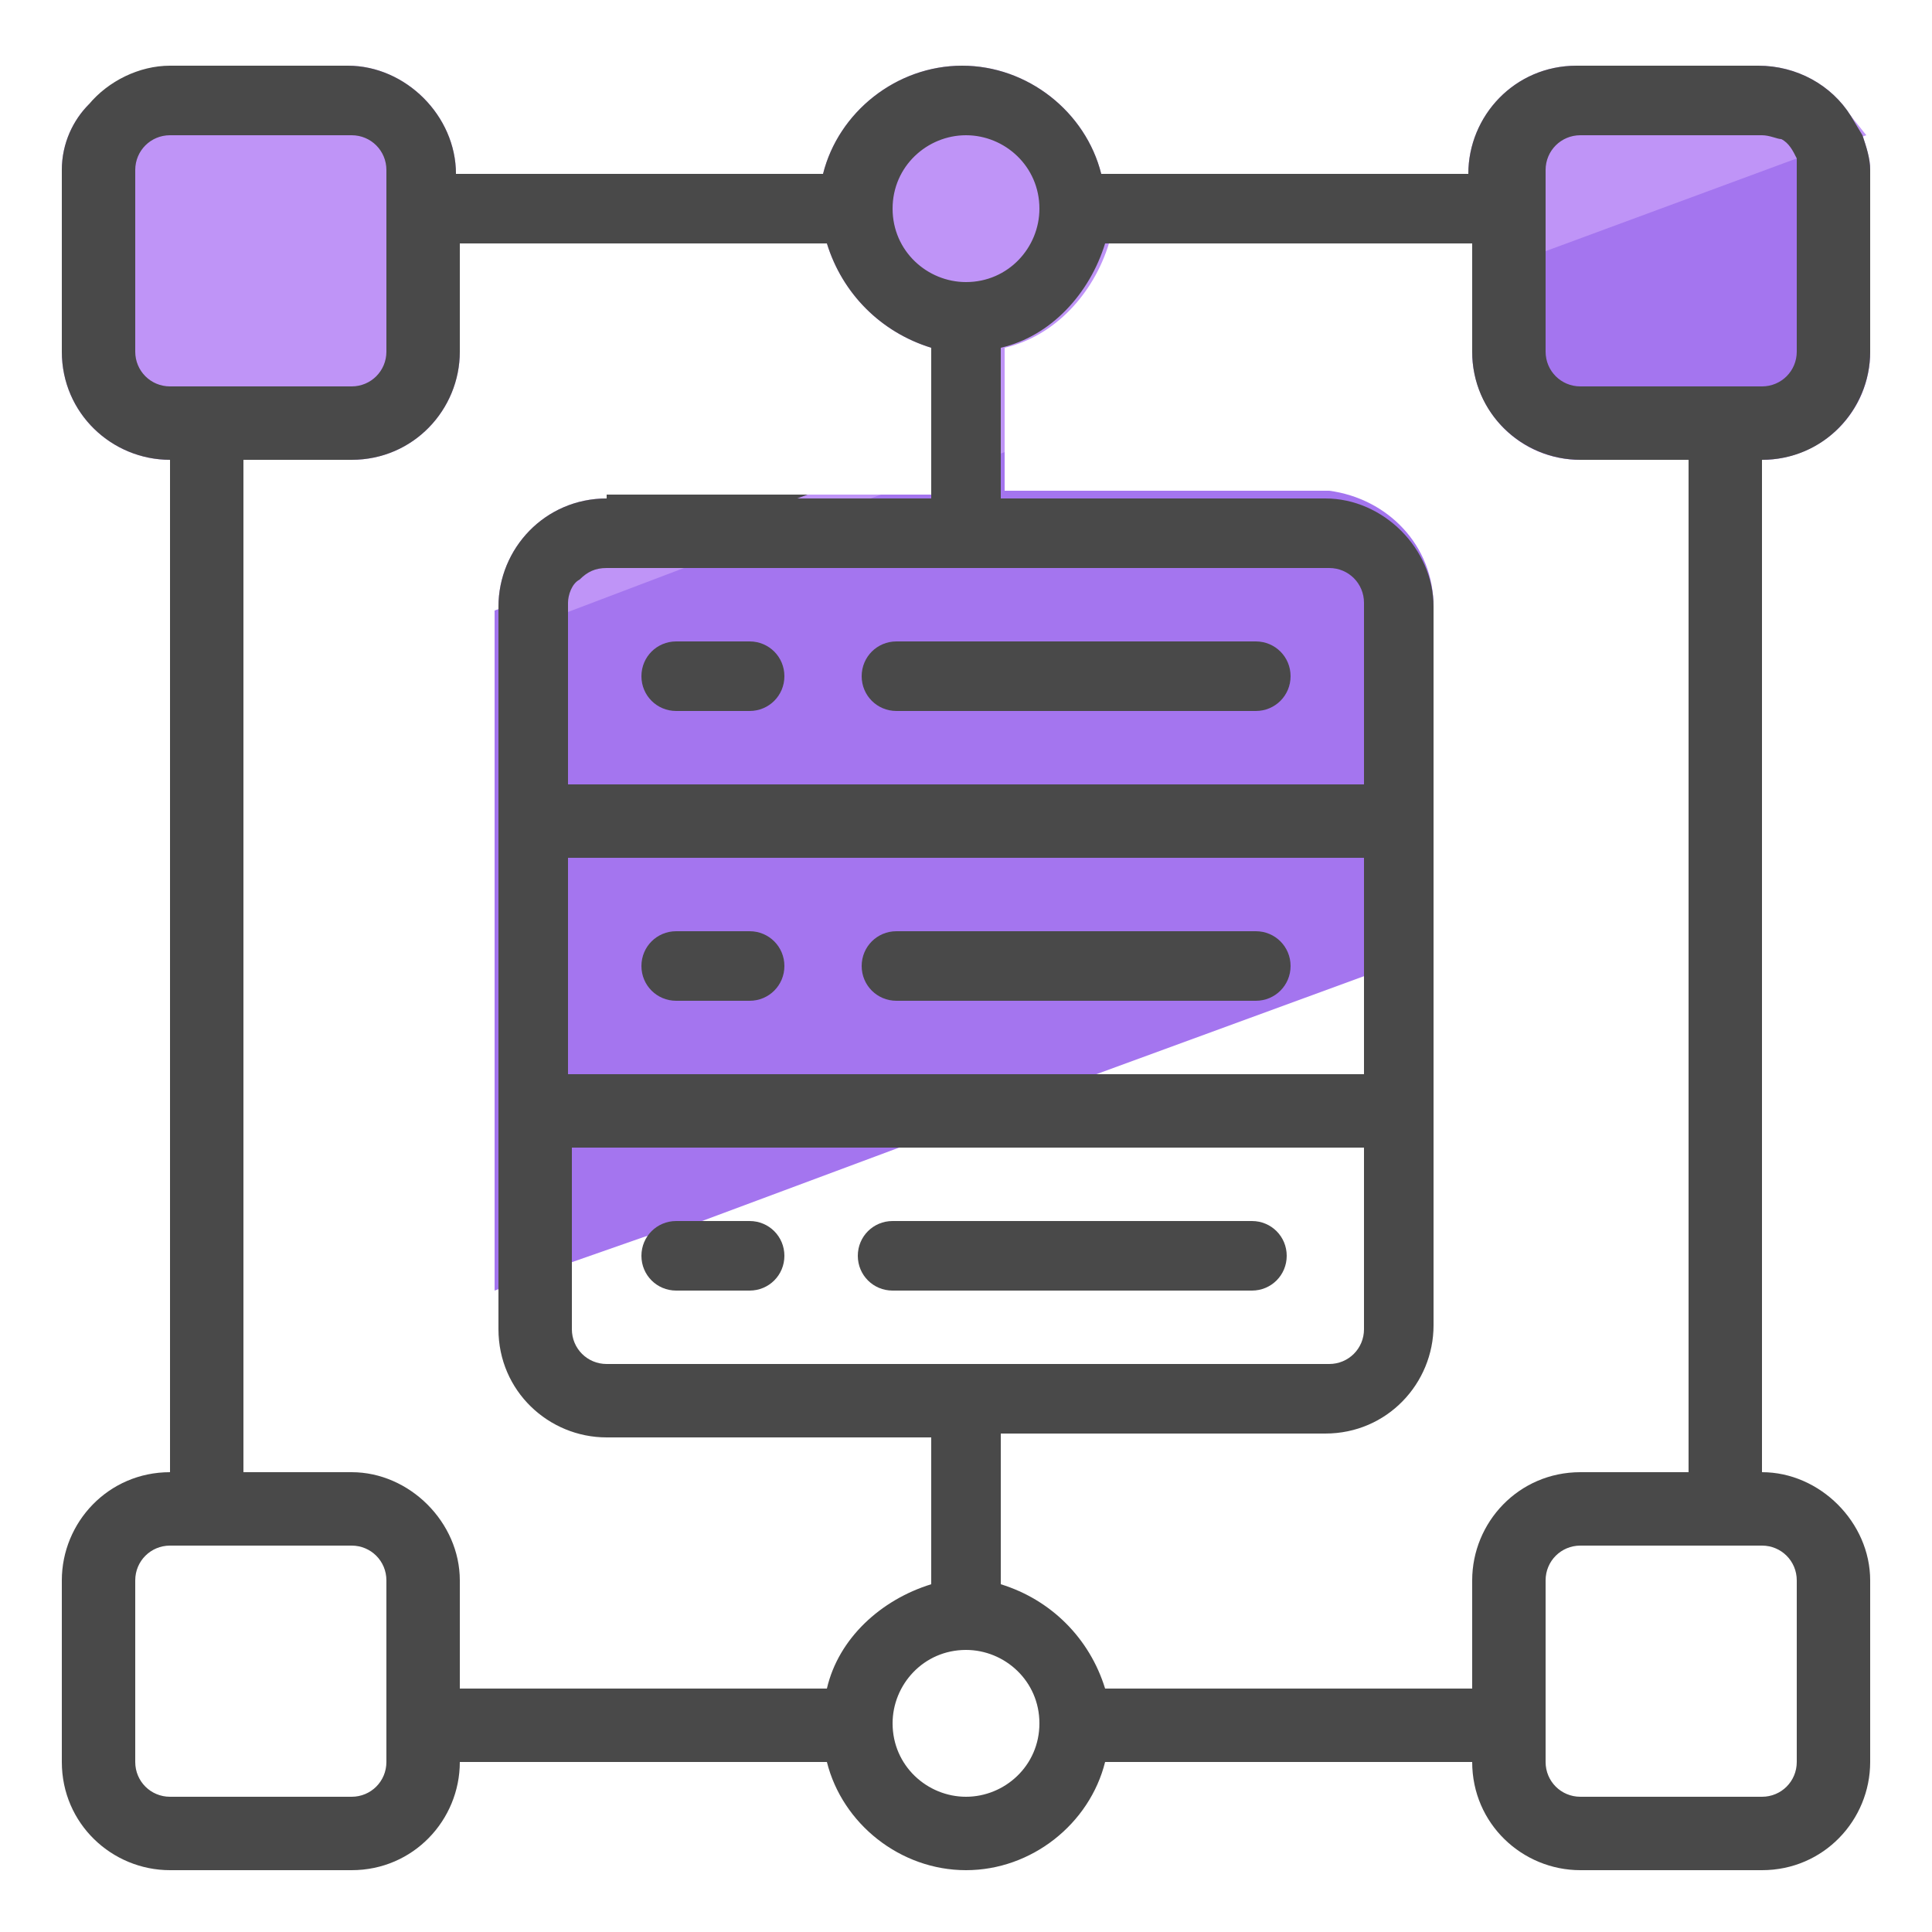 <svg xmlns="http://www.w3.org/2000/svg" id="Layer_1" x="0" y="0" version="1.1" viewBox="0 0 50 50" xml:space="preserve"><style>.st3{fill:#494949}</style><path fill="#a6c1c2" d="M4.4 18.9l1.9-.7v17.6l-1.9.7z"/><path fill="#a475ef" d="M37.1 15.7v8.9l-1.9.7-7.1 2.6-5.1 1.9-5.1 1.9-1.2.3-2 .7-1.9.7V15.8L15 15l.8-.3 5.1-1.9h3.2v-1.2l1.9-.7v1.8h8.4c1.5.2 2.7 1.4 2.7 3zM48.4 4.4v4.7c0 1.6-1.3 2.8-2.8 2.8v9.5l-1.9.7V11.9h-2.8c-1.6 0-2.8-1.3-2.8-2.8V6.6l1.9-.7 6.1-2.2 1.8-.7.3.5c.1.3.2.6.2.9z"/><path fill="#bf94f7" d="M15.7 12.9c-1.6 0-2.8 1.3-2.8 2.8v.8l1.9-.7 2.9-1.1 5.1-1.9h-7.1zM47.9 3c-.5-.8-1.4-1.3-2.4-1.3h-4.7C39.2 1.7 38 3 38 4.5h-9.5c-.4-1.6-1.9-2.8-3.6-2.8s-3.2 1.2-3.6 2.8h-9.5c0-1.5-1.3-2.8-2.8-2.8H5l-2.7 1c-.4.4-.7 1-.7 1.7v4.7c0 1.6 1.3 2.8 2.8 2.8v7.6l1.9-.7v-6.9h2.8c1.6 0 2.8-1.3 2.8-2.8V6.3h9.5c.4 1.3 1.4 2.3 2.7 2.7v3.4l1.9-.7V9c1.3-.3 2.3-1.4 2.7-2.7h9.5v.9l1.8-.7 6.5-2.4 1.8-.6-.4-.5z"/><path d="M15.7 12.9c-1.6 0-2.8 1.3-2.8 2.8v.1L15 15c.2-.2.4-.3.7-.3h.1l5.1-1.9h-5.2zm0 0c-1.6 0-2.8 1.3-2.8 2.8v.1L15 15c.2-.2.4-.3.7-.3h.1l5.1-1.9h-5.2zm0 0c-1.6 0-2.8 1.3-2.8 2.8v.1L15 15c.2-.2.4-.3.7-.3h.1l5.1-1.9h-5.2zm29.9-1c1.6 0 2.8-1.3 2.8-2.8V4.4c0-.3-.1-.6-.2-.9l-.3-.5c-.5-.8-1.4-1.3-2.4-1.3h-4.7C39.2 1.7 38 3 38 4.5h-9.5c-.4-1.6-1.9-2.8-3.6-2.8s-3.2 1.2-3.6 2.8h-9.5c0-1.5-1.3-2.8-2.8-2.8H4.4c-.8 0-1.6.4-2.1 1-.4.4-.7 1-.7 1.7v4.7c0 1.6 1.3 2.8 2.8 2.8v26.2c-1.6 0-2.8 1.3-2.8 2.8v4.7c0 1.6 1.3 2.8 2.8 2.8h4.7c1.6 0 2.8-1.3 2.8-2.8h9.5c.4 1.6 1.9 2.8 3.6 2.8s3.2-1.2 3.6-2.8h9.5c0 1.6 1.3 2.8 2.8 2.8h4.7c1.6 0 2.8-1.3 2.8-2.8v-4.7c0-1.5-1.3-2.8-2.8-2.8V11.9zM40 4.4c0-.5.4-.9.9-.9h4.7c.2 0 .4.1.5.1.2.1.3.3.4.5v5c0 .5-.4.9-.9.9h-4.7c-.5 0-.9-.4-.9-.9V4.4zm-15-.9c1 0 1.9.8 1.9 1.9 0 1-.8 1.9-1.9 1.9-1 0-1.9-.8-1.9-1.9 0-1.1.9-1.9 1.9-1.9zM3.5 9.1V4.4c0-.5.4-.9.9-.9h4.7c.5 0 .9.4.9.9v4.7c0 .5-.4.9-.9.9H4.4c-.5 0-.9-.4-.9-.9zM10 45.6c0 .5-.4.9-.9.9H4.4c-.5 0-.9-.4-.9-.9v-4.7c0-.5.4-.9.9-.9h4.7c.5 0 .9.4.9.9v4.7zm11.4-1.9h-9.5v-2.8c0-1.5-1.3-2.8-2.8-2.8H6.3V11.9h2.8c1.6 0 2.8-1.3 2.8-2.8V6.3h9.5c.4 1.3 1.4 2.3 2.7 2.7v3.9h-8.4c-1.6 0-2.8 1.3-2.8 2.8v18.7c0 1.6 1.3 2.8 2.8 2.8h8.4V41c-1.3.4-2.4 1.4-2.7 2.7zm-6.7-14h20.6v4.7c0 .5-.4.9-.9.9H15.7c-.5 0-.9-.4-.9-.9v-4.7zm0-1.9v-5.6h20.6v5.6H14.7zm20.6-7.5H14.7v-4.7c0-.2.1-.5.3-.6.2-.2.4-.3.7-.3h18.7c.5 0 .9.4.9.9v4.7zM25 46.5c-1 0-1.9-.8-1.9-1.9 0-1 .8-1.9 1.9-1.9 1 0 1.9.8 1.9 1.9 0 1.1-.9 1.9-1.9 1.9zm21.5-5.6v4.7c0 .5-.4.9-.9.9h-4.7c-.5 0-.9-.4-.9-.9v-4.7c0-.5.4-.9.9-.9h4.7c.5 0 .9.4.9.9zm-2.8-2.8h-2.8c-1.6 0-2.8 1.3-2.8 2.8v2.8h-9.5c-.4-1.3-1.4-2.3-2.7-2.7v-3.9h8.4c1.6 0 2.8-1.3 2.8-2.8V15.7c0-1.5-1.3-2.8-2.8-2.8h-8.4V9c1.3-.3 2.3-1.4 2.7-2.7h9.5v2.8c0 1.6 1.3 2.8 2.8 2.8h2.8v26.2zm-28-25.2c-1.6 0-2.8 1.3-2.8 2.8v.1L15 15c.2-.2.4-.3.7-.3h.1l5.1-1.9h-5.2zm0 0c-1.6 0-2.8 1.3-2.8 2.8v.1L15 15c.2-.2.4-.3.7-.3h.1l5.1-1.9h-5.2zm0 0c-1.6 0-2.8 1.3-2.8 2.8v.1L15 15c.2-.2.4-.3.7-.3h.1l5.1-1.9h-5.2z" class="st3"/><path d="M19.4 16.6h-1.9c-.5 0-.9.4-.9.9s.4.9.9.9h1.9c.5 0 .9-.4.9-.9s-.4-.9-.9-.9zm13.1 0h-9.3c-.5 0-.9.4-.9.9s.4.9.9.9h9.3c.5 0 .9-.4.9-.9s-.4-.9-.9-.9zm-13.1 7.5h-1.9c-.5 0-.9.4-.9.9s.4.9.9.9h1.9c.5 0 .9-.4.9-.9s-.4-.9-.9-.9zm13.1 0h-9.3c-.5 0-.9.4-.9.9s.4.9.9.9h9.3c.5 0 .9-.4.9-.9s-.4-.9-.9-.9zm-15 9.3h1.9c.5 0 .9-.4.9-.9s-.4-.9-.9-.9h-1.9c-.5 0-.9.4-.9.9s.4.9.9.9zm5.6 0h9.3c.5 0 .9-.4.9-.9s-.4-.9-.9-.9h-9.3c-.5 0-.9.4-.9.9s.4.9.9.9z" class="st3"/></svg>